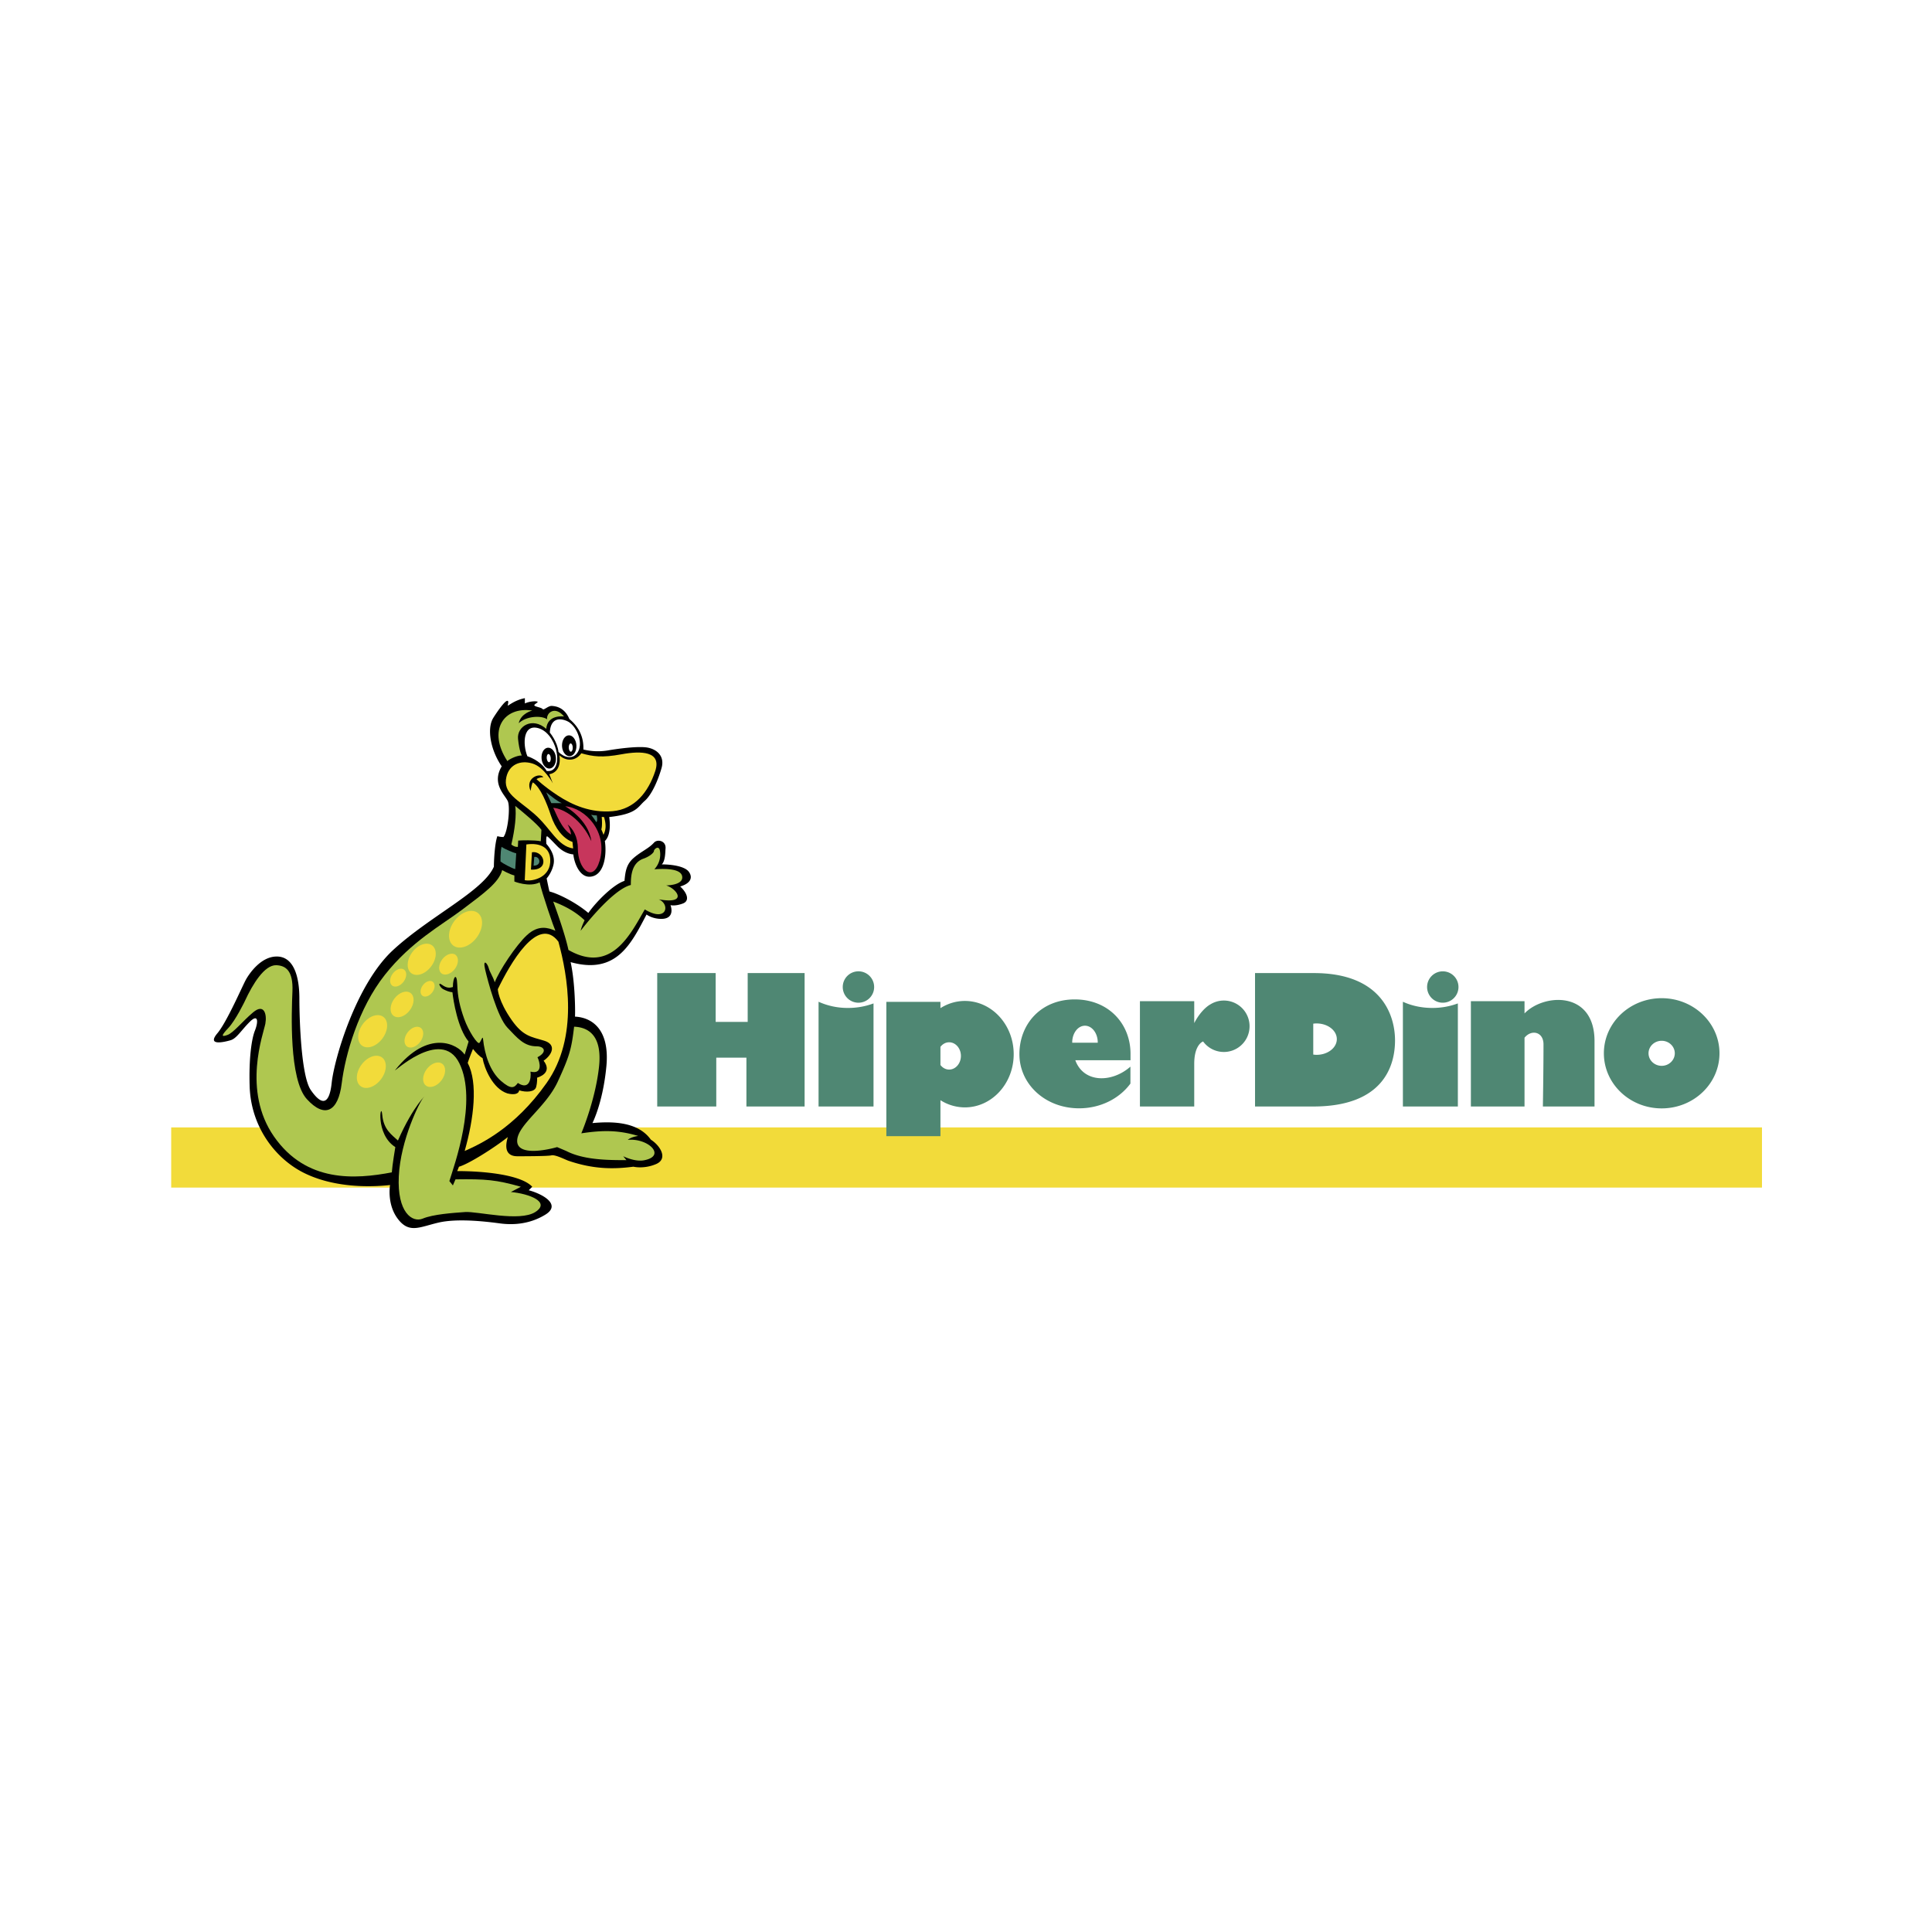 <?xml version="1.0" encoding="UTF-8"?> <svg xmlns="http://www.w3.org/2000/svg" width="2500" height="2500" viewBox="0 0 192.756 192.756"><g fill-rule="evenodd" clip-rule="evenodd"><path fill="#fff" d="M0 0h192.756v192.756H0V0z"></path><path fill="#fff" d="M11.338 59.365h170.08v74.028H11.338V59.365z"></path><path fill="#f2db3a" d="M17.08 112.482h158.713v6.004H17.08v-6.004z"></path><path d="M27.608 95.431c1.741 0 2.261 2.089 2.261 4.177s.175 7.744 1.134 9.137c.954 1.393 1.827 1.74 2.088-.697.259-2.436 2.437-9.832 6.09-13.227 3.652-3.394 9.05-5.917 10.094-8.354 0-.606.087-2.347.349-3.043 0 0 .262.086.606.086.438-.524.695-2.96.438-3.567-.262-.61-1.655-1.741-.611-3.481-1.13-1.654-1.478-3.742-.872-4.787.262-.438 1.006-1.523 1.316-1.709.311-.186.187.248.155.403s.589-.497 1.71-.713v.527c.465-.217 1.054-.249 1.241-.186.186.062-.404.279-.28.403.125.124.686.186.81.341s.559-.341.931-.311c.372.031 1.24.124 1.74 1.306.559.466 1.458 1.396 1.396 3.043a6.133 6.133 0 0 0 2.423.094c.868-.155 3.074-.466 4.008-.28.93.186 1.706.869 1.365 2.047-.341 1.183-.961 2.641-1.678 3.264-.713.62-.776 1.303-3.54 1.613.124.841.093 1.896-.435 2.392.187 1.213-.003 3.088-1.11 3.485-1.351.479-1.964-1.344-2.033-2.147-.683-.062-1.241-.458-1.582-.799-.342-.341-.865-.911-1.021-1.003-.155-.093-.093.744-.093.744.435.496.9 1.245.713 2.082-.186.837-.682 1.367-.682 1.367s.217 1.087.28 1.304c.868.217 2.64 1.089 3.88 2.143.81-1.151 2.516-2.856 3.605-3.198.093-.964.187-1.678.961-2.329.775-.652 1.461-.904 1.989-1.493.341-.372 1.209-.186 1.147.589-.031.283 0 1.213-.372 1.586.993 0 2.299.187 2.701.744.403.559.187 1.151-.868 1.461.651.589 1.023 1.426.248 1.706-.774.284-1.212.155-1.212.155.217.625.124 1.338-.838 1.369-.961.03-1.554-.435-1.554-.435-1.55 2.95-3.012 6.024-7.575 4.752.465 2.109.465 5.062.435 5.436 1.74.092 3.48 1.312 3.132 4.967-.348 3.652-1.392 5.654-1.392 5.654 1.913-.172 4.525-.172 5.829 1.654.957.609 1.739 1.912.523 2.436-1.22.521-2.265.262-2.265.262-1.999.26-4.001.26-6.524-.609-.434-.176-1.306-.609-1.654-.523-.349.09-2.871.09-3.395.09-.521 0-1.479-.176-.954-1.916-1.306 1.043-3.916 2.697-4.874 2.959l-.175.436c2.612 0 6.351.348 7.485 1.564l-.348.348c1.564.434 3.218 1.482 1.65 2.438-1.564.959-3.219 1.045-4.521.871-1.306-.176-4.178-.523-6.093-.09-1.913.439-2.957 1.135-4.087-.348-1.134-1.479-.786-3.391-.786-3.391-2.437.262-5.828.172-8.612-1.221-2.785-1.393-5.263-4.525-5.397-8.613-.086-2.697.176-4.699.523-5.568.349-.871.349-1.74-.523-.871-.869.871-1.302 1.654-1.913 1.83-1.058.299-2.261.434-1.307-.697.958-1.133 2.522-4.787 2.871-5.396.351-.61 1.485-2.263 3.049-2.263z"></path><path d="M54.856 73.094c.048-1.178.686-1.571 1.664-1.178.979.389 1.675 2.109 1.172 3.043-.5.937-1.451.582-1.972.062-.113-1.048-.864-1.927-.864-1.927z" fill="#fff"></path><path d="M24.435 99.865c.782-1.695 1.955-3.604 3.129-3.566.924.034 1.7.523 1.613 2.613-.089 2.088-.351 8.787 1.435 10.744 1.784 1.959 3.133 1.262 3.48-1.568.348-2.824 1.654-7.48 4.308-10.83 2.653-3.35 5.61-4.916 7.744-6.525 2.129-1.613 3.612-2.656 3.959-3.918 0 0 .783.438 1.216.525v.609s1.479.606 2.523.086c.217 1.044 1.437 4.566 1.568 4.829-.696-.304-1.682-.625-2.829.427-1.11 1.02-2.785 3.577-3.219 4.708-.218-.654-.48-.959-.611-1.438s-.606-.958-.348.176c.262 1.131 1.22 4.742 2.219 5.787 1 1.045 1.654 1.867 2.915 1.867.783 0 1.086.566.087 1.09.262.52.523 1.74-.697 1.434.086.74-.131 1.871-1.261 1.133-.349.479-.652.697-1.696-.217-1.044-.916-1.609-2.525-1.785-4.221-.042-.264-.173.217-.349.434-.172.221-1.085-1.172-1.522-2.393-.435-1.217-.652-2.174-.696-3.436-.042-1.262-.435-.74-.435.262-.303.088-.609.129-1.085-.221-.48-.348-.221.264.127.439.349.172.565.262.913.303.09.826.524 3.611 1.613 4.914l-.393 1.307c-.696-1.045-3.612-2.609-6.917 1.523-.479.564 4.566-4.395 6.393-.652 1.83 3.74-.521 10.18-1 11.746l.348.434.262-.607c3.043-.043 4.047.043 6.524.738l-1 .523c1.827.172 4.001 1 2.436 2-1.563 1.002-5.786-.086-7.002 0-1.221.088-3.178.221-4.223.654-1.044.436-2.567-.609-2.392-4.221.172-3.609 2.089-7.482 2.479-7.875.393-.391-1 .74-2.564 4.307-.61-.564-1.437-1.09-1.568-2.568-.131-1.477-.742 1.918 1.306 3.225 0 0-.307 1.824-.349 2.521-3.657.695-8.53 1.045-11.749-3.566-3.219-4.615-1.044-10.312-.868-11.27.173-.959-.131-2.045-1.22-1.131-1.085.914-1.957 2.043-2.567 2.26-.606.217-.652.086.09-.695.741-.784 1.658-2.7 1.658-2.7z" fill="#afc750"></path><path d="M43.021 96.412c.572-.765.61-1.703.089-2.091-.52-.39-1.41-.083-1.979.686-.571.765-.613 1.703-.093 2.091.525.39 1.411.084 1.983-.686zM40.891 100.789c.469-.631.5-1.398.072-1.715-.427-.318-1.151-.066-1.62.561-.468.627-.503 1.396-.075 1.713.427.32 1.155.07 1.623-.559zM38.154 103.611c.59-.793.631-1.756.094-2.156-.539-.404-1.455-.086-2.043.707-.59.787-.631 1.758-.094 2.156.538.401 1.454.086 2.043-.707zM38.023 107.662c.59-.789.631-1.758.094-2.158-.538-.4-1.452-.082-2.041.707-.593.793-.634 1.758-.092 2.16.537.4 1.45.082 2.039-.709zM41.921 103.947c.383-.512.406-1.135.062-1.393-.349-.262-.941-.057-1.32.453-.383.514-.411 1.139-.062 1.396.348.261.939.058 1.32-.456zM44.055 107.775c.448-.6.479-1.334.068-1.641-.407-.303-1.103-.062-1.551.537-.448.604-.479 1.338-.072 1.641.411.307 1.106.067 1.555-.537zM45.386 96.664c.382-.514.406-1.141.058-1.403-.349-.259-.944-.056-1.327.458-.382.517-.41 1.142-.059 1.403.349.259.942.056 1.328-.458zM43.134 99.002c.287-.383.307-.854.045-1.049-.259-.193-.704-.041-.99.344-.289.383-.307.852-.044 1.049.259.193.703.041.989-.344zM40.267 97.943c.328-.441.352-.979.052-1.199-.3-.225-.807-.049-1.134.393-.331.441-.352.975-.055 1.199.3.225.81.047 1.137-.393zM47.56 93.538c.672-.903.72-2.005.103-2.461-.612-.458-1.654-.096-2.326.807-.675.902-.72 2.001-.106 2.461.613.454 1.657.096 2.329-.807zM55.713 93.952c.914 3.349 2.044 9.525-1.175 14.095-3.219 4.566-6.7 6.135-8.178 6.787.914-3.219 1.347-6.787.303-8.789.131-.434.525-1.393.525-1.393.303.393.695.783.958.914.173 1.004.999 3.047 2.478 3.525.696.172 1.131.045 1.175-.307.696.217 1.564.176 1.695-.348.132-.521.09-.914.09-.914.692-.217 1.389-.736.651-1.695.828-.564 1.347-1.609.041-2.002-1.302-.391-2.085-.436-3.219-2.045-1.357-1.936-1.392-3.086-1.392-3.086 1.175-2.436 4.005-7.486 6.048-4.742z" fill="#f2db3a"></path><path d="M57.279 102.434c1.633.064 2.809 1.109 2.481 4.045-.328 2.938-1.435 5.812-1.762 6.594 2.154-.328 3.719-.328 5.677.262 0 0-.651.066-1.044.389 2.022-.195 3.849 1.568 1.699 2.023-.852.197-1.895-.262-2.154-.389l.325.389c-1.762 0-4.24 0-6.004-.912l-.914-.389c-1.368.389-4.111.846-3.98-.723.131-1.562 2.871-3.264 4.045-5.807 1.175-2.547 1.372-3.264 1.631-5.482zM55.194 89.947c1.261.479 2.261 1.044 3.132 1.872 0 0-.307.609-.393 1.044 0 0 3.088-4.091 5.005-4.567 0-.916.086-2.177 1.216-2.612.652-.217 1.09-.61 1.09-.783 0-.175.52-.65.606.042a2.166 2.166 0 0 1-.565 1.785c1.22-.086 2.743-.045 2.784.782.045.828-1.609.828-1.609.828 1.044.307 2.265 1.916-.737 1.392 1.171.479.823 2.351-1.392 1.002-1.437 2.479-3.354 6.48-7.617 4.046-.39-1.829-1.52-4.831-1.52-4.831z" fill="#afc750"></path><path d="M50.038 84.488c.39.262 1.175.586 1.468.652l-.1 1.568c-.325-.065-1.272-.589-1.468-.751 0 0-.031-.849.1-1.469z" fill="#4f8773"></path><path d="M52.516 84.25c1.402-.196 2.319.324 2.381 1.469.107 1.823-1.761 2.26-2.543 2.098l.162-3.567zm.458 2.512c1.923.097 1.337-1.927.097-1.73l-.097 1.73z" fill="#f2db3a"></path><path d="M53.302 85.498c.568-.107.812.872-.066.872l.066-.872z" fill="#4f8773"></path><path d="M51.668 84.488s-.293.065-.652-.228c.359-1.534.521-2.971.39-3.853.882.721 2.188 1.795 2.612 2.384l-.065 1.141c-.621-.131-2.023-.097-2.251-.065l-.034.621zM50.624 75.938c-2.002-3.043-.393-5.479 2.481-5.046 0 0-1.134.262-1.351 1.261.782-.738 2.305-.783 2.829-.389-.085-.656.803-1.373 1.692-.28 0 0-1.65-.245-1.777 1.234-1.386-1.228-2.944-.252-2.813 1.009.131 1.262.376 1.644.376 1.644-.566.001-1.352.439-1.437.567z" fill="#afc750"></path><path d="M52.616 75.449c-.489-1.207-.458-3.392 1.272-2.74 1.861.751 2.38 4.47.651 4.208-.425-.783-1.337-1.272-1.923-1.468z" fill="#fff"></path><path d="M54.801 77.244c.781-.13 1.174-.848 1.009-1.892.655.62 1.624.609 2.188-.197 1.175.328 2.054.458 4.012.1 1.957-.362 4.025-.314 3.36 1.685-.693 2.099-2.054 3.794-4.239 3.991-2.188.197-4.046-.62-5.483-1.564-1.433-.947-2.119-1.633-2.119-1.633.257-.196.686-.196.686-.196-.362-.489-1.861.1-1.275 1.372.034-.262.131-.782.23-.848.748.489 1.368 2.023 1.792 3.294.424 1.272 1.21 2.316 2.154 2.644l.065.651c-1.558-.224-2.22-1.989-3.85-3.426-1.671-1.471-3.198-2.054-2.806-3.718.283-1.209 1.369-1.696 2.578-1.337 1.207.358 2.054 1.989 2.054 1.989l-.356-.915z" fill="#f2db3a"></path><path d="M54.498 79.053c.658.51 1.078.869 1.558 1.079h-1.048l-.51-1.079zM59.543 81.355c.086.435.021.631-.045.676-.173-.283-.521-.742-.521-.742s.239.066.566.066z" fill="#4f8773"></path><path d="M56.39 80.441c2.043.173 4.273 2.599 3.436 5.438-.675 2.285-2.174.803-2.174-1.219 0-1.197-.5-1.978-1.024-2.413 0 0 .304.521.349 1.02-.979-.585-1.479-2.109-1.782-2.674 1.044.085 2.825 1.13 3.804 3.329-.263-2.153-2.609-3.481-2.609-3.481z" fill="#c7365c"></path><path d="M60.033 81.507l.23.007c.259.847.165 1.34-.055 1.774a5.091 5.091 0 0 0-.214-.538c.001.001.125-.33.039-1.243z" fill="#f2db3a"></path><path d="M57.509 74.373c.024.575-.276 1.058-.668 1.076-.396.017-.742-.435-.769-1.011-.023-.575.275-1.058.672-1.075.393-.021.738.434.765 1.01zm-.578-.201c-.11.008-.193.197-.187.424.011.228.104.407.217.4.11-.007.193-.196.182-.424-.006-.226-.102-.406-.212-.4zM55.462 75.569c.055.572-.217 1.068-.613 1.109-.393.038-.758-.396-.814-.968-.059-.575.218-1.072.611-1.11.396-.04.761.393.816.969zm-.751-.341c-.111.014-.183.208-.162.434.021.225.128.4.237.387.107-.011.18-.204.162-.431-.02-.228-.126-.401-.237-.39z"></path><path fill="#4f8773" d="M65.571 110.395V97.084h5.831v4.871h3.195v-4.871h5.679v13.311H74.47v-4.87h-3.007v4.87h-5.892zM81.668 99.945v10.449h5.483v-10.283a7.2 7.2 0 0 1-2.551.451 7.042 7.042 0 0 1-2.932-.617zM87.213 98.477c0 .865-.702 1.564-1.568 1.564a1.566 1.566 0 1 1 1.568-1.564zM139.967 99.945v10.449h5.484v-10.283a7.203 7.203 0 0 1-2.551.451c-1.082 0-2.089-.228-2.933-.617z"></path><path d="M145.512 98.477a1.565 1.565 0 1 1-3.13-.003 1.565 1.565 0 0 1 3.13.003zM96.264 99.865c-.889 0-1.719.266-2.436.717v-.627h-5.397v13.4h5.397v-3.588a4.556 4.556 0 0 0 2.436.717c2.691 0 4.873-2.379 4.873-5.309 0-2.931-2.182-5.31-4.873-5.31zm-1.568 6.846c-.348 0-.655-.178-.868-.455v-1.812c.213-.279.521-.455.868-.455.647 0 1.175.609 1.175 1.361 0 .75-.528 1.361-1.175 1.361zM107.283 105.779c.84 2.295 3.658 2.264 5.5.639v1.691c-1.09 1.486-2.975 2.467-5.119 2.467-3.373 0-5.957-2.404-5.957-5.406s2.143-5.459 5.518-5.459c3.373 0 5.568 2.426 5.568 5.432v.637h-5.51v-.001zm2.24-1.777c0-.922-.574-1.666-1.277-1.666-.701 0-1.27.744-1.27 1.666l.002.031h2.541c.001-.01.004-.021.004-.031zM122.104 99.824a2.56 2.56 0 0 0-1.355.389s-.859.432-1.6 1.861V99.89h-5.418v10.504h5.418v-4.262c0-1.57.584-2.109.885-2.225a2.566 2.566 0 1 0 2.07-4.083zM171.553 105.088c0 3.035-2.584 5.496-5.768 5.496-3.186 0-5.766-2.461-5.766-5.496 0-3.037 2.58-5.498 5.766-5.498 3.184 0 5.768 2.461 5.768 5.498zm-5.768-1.248c-.725 0-1.311.559-1.311 1.248 0 .688.586 1.25 1.311 1.25.723 0 1.309-.562 1.309-1.25 0-.69-.586-1.248-1.309-1.248zM152.102 101.109V99.89h-5.352v10.504h5.352v-6.861c.684-.852 1.893-.604 1.893.664 0 2.609-.061 6.197-.061 6.197h5.152v-6.523c0-5.043-5.059-4.764-6.984-2.762zM125.215 97.084h5.875c6.721 0 8.092 4.174 8.092 6.721 0 2.545-1.176 6.59-8.158 6.59h-5.809V97.084zm6.137 5.025c-.113 0-.221.01-.328.023v3.082c.107.014.215.027.328.027 1.117 0 2.023-.703 2.023-1.568s-.906-1.564-2.023-1.564z" fill="#4f8773"></path></g></svg> 